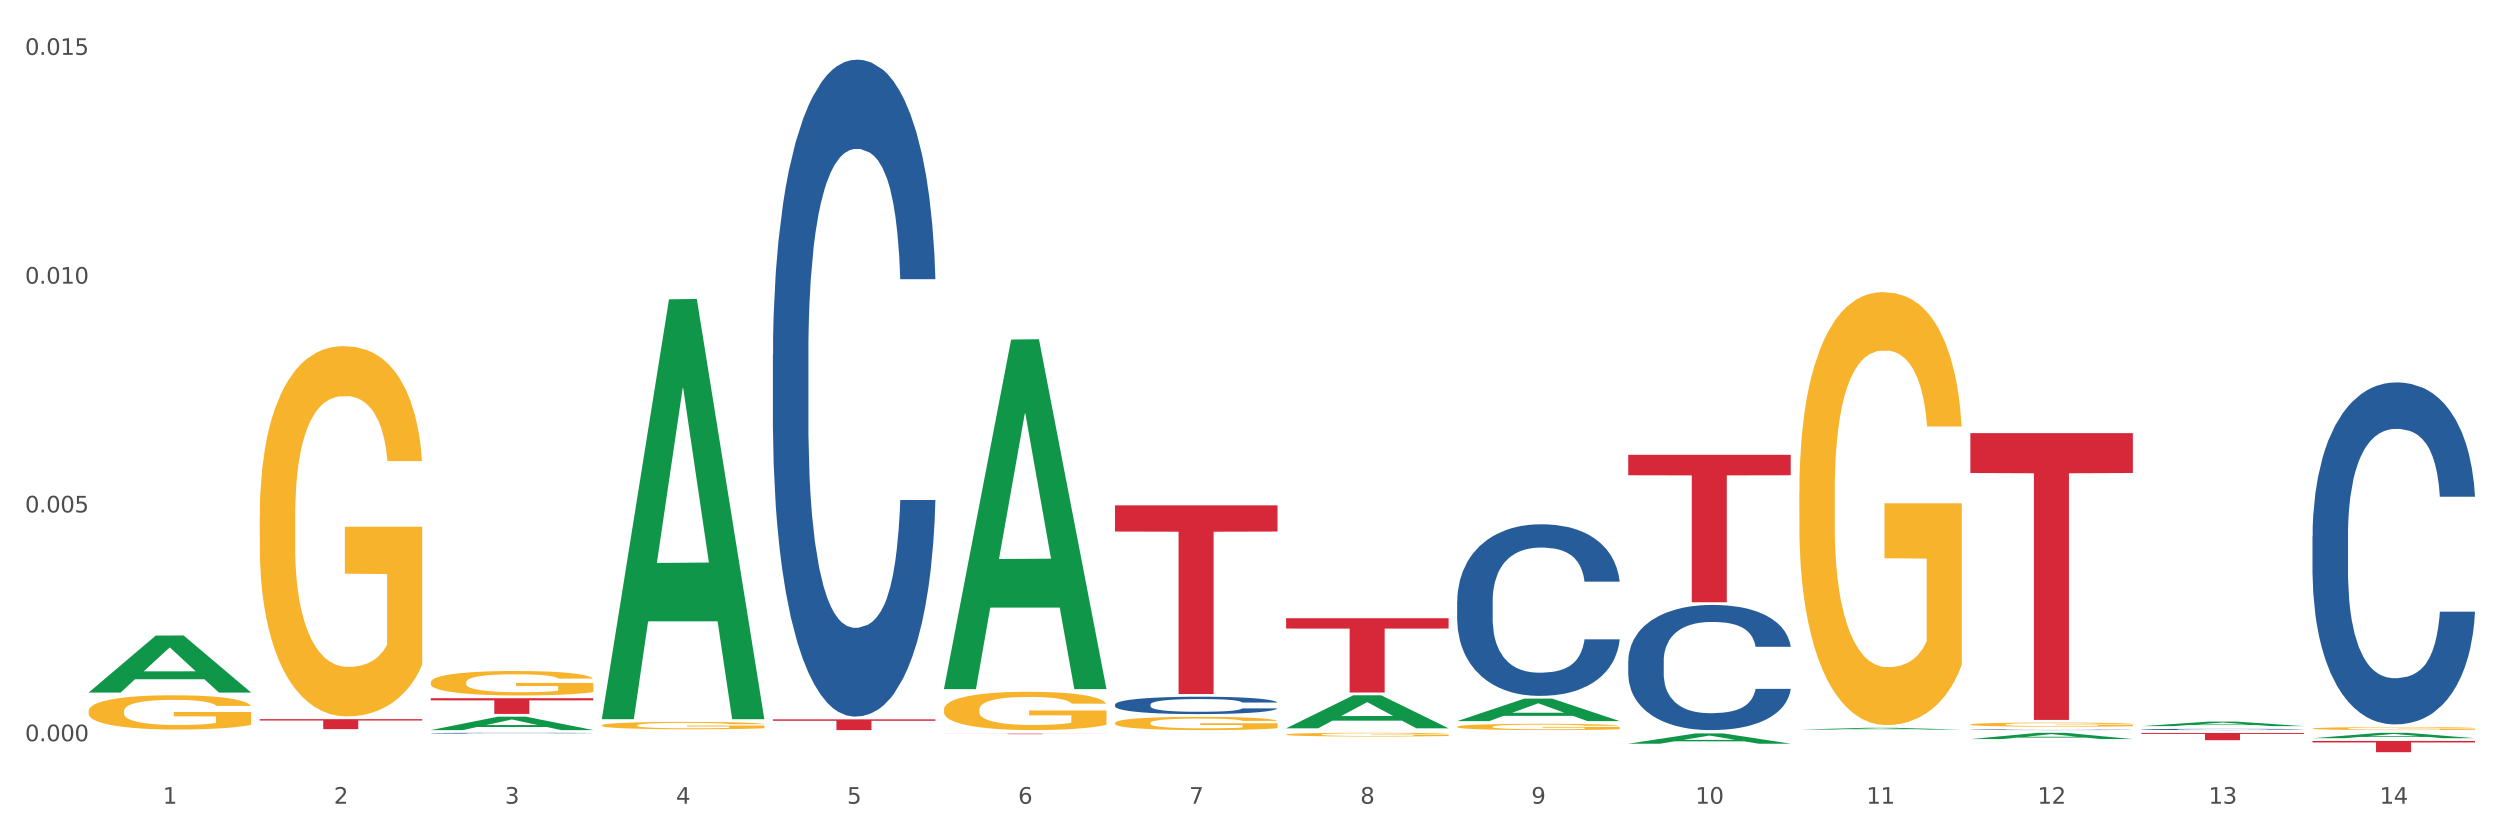 <?xml version="1.0" encoding="utf-8" standalone="no"?>
<!DOCTYPE svg PUBLIC "-//W3C//DTD SVG 1.1//EN"
  "http://www.w3.org/Graphics/SVG/1.1/DTD/svg11.dtd">
<svg xmlns:xlink="http://www.w3.org/1999/xlink" width="1080pt" height="360pt" viewBox="0 0 1080 360" xmlns="http://www.w3.org/2000/svg" version="1.1">
 <rect x="0" y="0" width="1080" height="360" fill="#333333" stroke="none"/>
 <defs>
  <style type="text/css">*{stroke-linejoin: round; stroke-linecap: butt}</style>
 </defs>
 <g id="figure_1">
  <g id="patch_1">
   <path d="M 0 360 
L 1080 360 
L 1080 0 
L 0 0 
z
" style="fill: #ffffff; stroke: #ffffff; stroke-linejoin: miter"/>
  </g>
  <g id="axes_1">
   <g id="matplotlib.axis_1">
    <g id="xtick_1">
     <g id="text_1">
      <!-- 1 -->
      <g style="fill: #4d4d4d" transform="translate(70.332 347.204) scale(0.096 -0.096)">
       <defs>
        <path id="DejaVuSans-31" d="M 794 531 
L 1825 531 
L 1825 4091 
L 703 3866 
L 703 4441 
L 1819 4666 
L 2450 4666 
L 2450 531 
L 3481 531 
L 3481 0 
L 794 0 
L 794 531 
z
" transform="scale(0.016)"/>
       </defs>
       <use xlink:href="#DejaVuSans-31"/>
      </g>
     </g>
    </g>
    <g id="xtick_2">
     <g id="text_2">
      <!-- 2 -->
      <g style="fill: #4d4d4d" transform="translate(144.233 347.204) scale(0.096 -0.096)">
       <defs>
        <path id="DejaVuSans-32" d="M 1228 531 
L 3431 531 
L 3431 0 
L 469 0 
L 469 531 
Q 828 903 1448 1529 
Q 2069 2156 2228 2338 
Q 2531 2678 2651 2914 
Q 2772 3150 2772 3378 
Q 2772 3750 2511 3984 
Q 2250 4219 1831 4219 
Q 1534 4219 1204 4116 
Q 875 4013 500 3803 
L 500 4441 
Q 881 4594 1212 4672 
Q 1544 4750 1819 4750 
Q 2544 4750 2975 4387 
Q 3406 4025 3406 3419 
Q 3406 3131 3298 2873 
Q 3191 2616 2906 2266 
Q 2828 2175 2409 1742 
Q 1991 1309 1228 531 
z
" transform="scale(0.016)"/>
       </defs>
       <use xlink:href="#DejaVuSans-32"/>
      </g>
     </g>
    </g>
    <g id="xtick_3">
     <g id="text_3">
      <!-- 3 -->
      <g style="fill: #4d4d4d" transform="translate(218.134 347.204) scale(0.096 -0.096)">
       <defs>
        <path id="DejaVuSans-33" d="M 2597 2516 
Q 3050 2419 3304 2112 
Q 3559 1806 3559 1356 
Q 3559 666 3084 287 
Q 2609 -91 1734 -91 
Q 1441 -91 1130 -33 
Q 819 25 488 141 
L 488 750 
Q 750 597 1062 519 
Q 1375 441 1716 441 
Q 2309 441 2620 675 
Q 2931 909 2931 1356 
Q 2931 1769 2642 2001 
Q 2353 2234 1838 2234 
L 1294 2234 
L 1294 2753 
L 1863 2753 
Q 2328 2753 2575 2939 
Q 2822 3125 2822 3475 
Q 2822 3834 2567 4026 
Q 2313 4219 1838 4219 
Q 1578 4219 1281 4162 
Q 984 4106 628 3988 
L 628 4550 
Q 988 4650 1302 4700 
Q 1616 4750 1894 4750 
Q 2613 4750 3031 4423 
Q 3450 4097 3450 3541 
Q 3450 3153 3228 2886 
Q 3006 2619 2597 2516 
z
" transform="scale(0.016)"/>
       </defs>
       <use xlink:href="#DejaVuSans-33"/>
      </g>
     </g>
    </g>
    <g id="xtick_4">
     <g id="text_4">
      <!-- 4 -->
      <g style="fill: #4d4d4d" transform="translate(292.034 347.204) scale(0.096 -0.096)">
       <defs>
        <path id="DejaVuSans-34" d="M 2419 4116 
L 825 1625 
L 2419 1625 
L 2419 4116 
z
M 2253 4666 
L 3047 4666 
L 3047 1625 
L 3713 1625 
L 3713 1100 
L 3047 1100 
L 3047 0 
L 2419 0 
L 2419 1100 
L 313 1100 
L 313 1709 
L 2253 4666 
z
" transform="scale(0.016)"/>
       </defs>
       <use xlink:href="#DejaVuSans-34"/>
      </g>
     </g>
    </g>
    <g id="xtick_5">
     <g id="text_5">
      <!-- 5 -->
      <g style="fill: #4d4d4d" transform="translate(365.935 347.204) scale(0.096 -0.096)">
       <defs>
        <path id="DejaVuSans-35" d="M 691 4666 
L 3169 4666 
L 3169 4134 
L 1269 4134 
L 1269 2991 
Q 1406 3038 1543 3061 
Q 1681 3084 1819 3084 
Q 2600 3084 3056 2656 
Q 3513 2228 3513 1497 
Q 3513 744 3044 326 
Q 2575 -91 1722 -91 
Q 1428 -91 1123 -41 
Q 819 9 494 109 
L 494 744 
Q 775 591 1075 516 
Q 1375 441 1709 441 
Q 2250 441 2565 725 
Q 2881 1009 2881 1497 
Q 2881 1984 2565 2268 
Q 2250 2553 1709 2553 
Q 1456 2553 1204 2497 
Q 953 2441 691 2322 
L 691 4666 
z
" transform="scale(0.016)"/>
       </defs>
       <use xlink:href="#DejaVuSans-35"/>
      </g>
     </g>
    </g>
    <g id="xtick_6">
     <g id="text_6">
      <!-- 6 -->
      <g style="fill: #4d4d4d" transform="translate(439.836 347.204) scale(0.096 -0.096)">
       <defs>
        <path id="DejaVuSans-36" d="M 2113 2584 
Q 1688 2584 1439 2293 
Q 1191 2003 1191 1497 
Q 1191 994 1439 701 
Q 1688 409 2113 409 
Q 2538 409 2786 701 
Q 3034 994 3034 1497 
Q 3034 2003 2786 2293 
Q 2538 2584 2113 2584 
z
M 3366 4563 
L 3366 3988 
Q 3128 4100 2886 4159 
Q 2644 4219 2406 4219 
Q 1781 4219 1451 3797 
Q 1122 3375 1075 2522 
Q 1259 2794 1537 2939 
Q 1816 3084 2150 3084 
Q 2853 3084 3261 2657 
Q 3669 2231 3669 1497 
Q 3669 778 3244 343 
Q 2819 -91 2113 -91 
Q 1303 -91 875 529 
Q 447 1150 447 2328 
Q 447 3434 972 4092 
Q 1497 4750 2381 4750 
Q 2619 4750 2861 4703 
Q 3103 4656 3366 4563 
z
" transform="scale(0.016)"/>
       </defs>
       <use xlink:href="#DejaVuSans-36"/>
      </g>
     </g>
    </g>
    <g id="xtick_7">
     <g id="text_7">
      <!-- 7 -->
      <g style="fill: #4d4d4d" transform="translate(513.737 347.204) scale(0.096 -0.096)">
       <defs>
        <path id="DejaVuSans-37" d="M 525 4666 
L 3525 4666 
L 3525 4397 
L 1831 0 
L 1172 0 
L 2766 4134 
L 525 4134 
L 525 4666 
z
" transform="scale(0.016)"/>
       </defs>
       <use xlink:href="#DejaVuSans-37"/>
      </g>
     </g>
    </g>
    <g id="xtick_8">
     <g id="text_8">
      <!-- 8 -->
      <g style="fill: #4d4d4d" transform="translate(587.638 347.204) scale(0.096 -0.096)">
       <defs>
        <path id="DejaVuSans-38" d="M 2034 2216 
Q 1584 2216 1326 1975 
Q 1069 1734 1069 1313 
Q 1069 891 1326 650 
Q 1584 409 2034 409 
Q 2484 409 2743 651 
Q 3003 894 3003 1313 
Q 3003 1734 2745 1975 
Q 2488 2216 2034 2216 
z
M 1403 2484 
Q 997 2584 770 2862 
Q 544 3141 544 3541 
Q 544 4100 942 4425 
Q 1341 4750 2034 4750 
Q 2731 4750 3128 4425 
Q 3525 4100 3525 3541 
Q 3525 3141 3298 2862 
Q 3072 2584 2669 2484 
Q 3125 2378 3379 2068 
Q 3634 1759 3634 1313 
Q 3634 634 3220 271 
Q 2806 -91 2034 -91 
Q 1263 -91 848 271 
Q 434 634 434 1313 
Q 434 1759 690 2068 
Q 947 2378 1403 2484 
z
M 1172 3481 
Q 1172 3119 1398 2916 
Q 1625 2713 2034 2713 
Q 2441 2713 2670 2916 
Q 2900 3119 2900 3481 
Q 2900 3844 2670 4047 
Q 2441 4250 2034 4250 
Q 1625 4250 1398 4047 
Q 1172 3844 1172 3481 
z
" transform="scale(0.016)"/>
       </defs>
       <use xlink:href="#DejaVuSans-38"/>
      </g>
     </g>
    </g>
    <g id="xtick_9">
     <g id="text_9">
      <!-- 9 -->
      <g style="fill: #4d4d4d" transform="translate(661.539 347.204) scale(0.096 -0.096)">
       <defs>
        <path id="DejaVuSans-39" d="M 703 97 
L 703 672 
Q 941 559 1184 500 
Q 1428 441 1663 441 
Q 2288 441 2617 861 
Q 2947 1281 2994 2138 
Q 2813 1869 2534 1725 
Q 2256 1581 1919 1581 
Q 1219 1581 811 2004 
Q 403 2428 403 3163 
Q 403 3881 828 4315 
Q 1253 4750 1959 4750 
Q 2769 4750 3195 4129 
Q 3622 3509 3622 2328 
Q 3622 1225 3098 567 
Q 2575 -91 1691 -91 
Q 1453 -91 1209 -44 
Q 966 3 703 97 
z
M 1959 2075 
Q 2384 2075 2632 2365 
Q 2881 2656 2881 3163 
Q 2881 3666 2632 3958 
Q 2384 4250 1959 4250 
Q 1534 4250 1286 3958 
Q 1038 3666 1038 3163 
Q 1038 2656 1286 2365 
Q 1534 2075 1959 2075 
z
" transform="scale(0.016)"/>
       </defs>
       <use xlink:href="#DejaVuSans-39"/>
      </g>
     </g>
    </g>
    <g id="xtick_10">
     <g id="text_10">
      <!-- 10 -->
      <g style="fill: #4d4d4d" transform="translate(732.386 347.204) scale(0.096 -0.096)">
       <defs>
        <path id="DejaVuSans-30" d="M 2034 4250 
Q 1547 4250 1301 3770 
Q 1056 3291 1056 2328 
Q 1056 1369 1301 889 
Q 1547 409 2034 409 
Q 2525 409 2770 889 
Q 3016 1369 3016 2328 
Q 3016 3291 2770 3770 
Q 2525 4250 2034 4250 
z
M 2034 4750 
Q 2819 4750 3233 4129 
Q 3647 3509 3647 2328 
Q 3647 1150 3233 529 
Q 2819 -91 2034 -91 
Q 1250 -91 836 529 
Q 422 1150 422 2328 
Q 422 3509 836 4129 
Q 1250 4750 2034 4750 
z
" transform="scale(0.016)"/>
       </defs>
       <use xlink:href="#DejaVuSans-31"/>
       <use xlink:href="#DejaVuSans-30" transform="translate(63.623 0)"/>
      </g>
     </g>
    </g>
    <g id="xtick_11">
     <g id="text_11">
      <!-- 11 -->
      <g style="fill: #4d4d4d" transform="translate(806.287 347.204) scale(0.096 -0.096)">
       <use xlink:href="#DejaVuSans-31"/>
       <use xlink:href="#DejaVuSans-31" transform="translate(63.623 0)"/>
      </g>
     </g>
    </g>
    <g id="xtick_12">
     <g id="text_12">
      <!-- 12 -->
      <g style="fill: #4d4d4d" transform="translate(880.187 347.204) scale(0.096 -0.096)">
       <use xlink:href="#DejaVuSans-31"/>
       <use xlink:href="#DejaVuSans-32" transform="translate(63.623 0)"/>
      </g>
     </g>
    </g>
    <g id="xtick_13">
     <g id="text_13">
      <!-- 13 -->
      <g style="fill: #4d4d4d" transform="translate(954.088 347.204) scale(0.096 -0.096)">
       <use xlink:href="#DejaVuSans-31"/>
       <use xlink:href="#DejaVuSans-33" transform="translate(63.623 0)"/>
      </g>
     </g>
    </g>
    <g id="xtick_14">
     <g id="text_14">
      <!-- 14 -->
      <g style="fill: #4d4d4d" transform="translate(1027.989 347.204) scale(0.096 -0.096)">
       <use xlink:href="#DejaVuSans-31"/>
       <use xlink:href="#DejaVuSans-34" transform="translate(63.623 0)"/>
      </g>
     </g>
    </g>
    <g id="xtick_15"/>
    <g id="xtick_16"/>
    <g id="xtick_17"/>
    <g id="xtick_18"/>
    <g id="xtick_19"/>
    <g id="xtick_20"/>
    <g id="xtick_21"/>
    <g id="xtick_22"/>
    <g id="xtick_23"/>
    <g id="xtick_24"/>
    <g id="xtick_25"/>
    <g id="xtick_26"/>
    <g id="xtick_27"/>
   </g>
   <g id="matplotlib.axis_2">
    <g id="ytick_1">
     <g id="text_15">
      <!-- 0.000 -->
      <g style="fill: #4d4d4d" transform="translate(10.8 320.215) scale(0.096 -0.096)">
       <defs>
        <path id="DejaVuSans-2e" d="M 684 794 
L 1344 794 
L 1344 0 
L 684 0 
L 684 794 
z
" transform="scale(0.016)"/>
       </defs>
       <use xlink:href="#DejaVuSans-30"/>
       <use xlink:href="#DejaVuSans-2e" transform="translate(63.623 0)"/>
       <use xlink:href="#DejaVuSans-30" transform="translate(95.41 0)"/>
       <use xlink:href="#DejaVuSans-30" transform="translate(159.033 0)"/>
       <use xlink:href="#DejaVuSans-30" transform="translate(222.656 0)"/>
      </g>
     </g>
    </g>
    <g id="ytick_2">
     <g id="text_16">
      <!-- 0.005 -->
      <g style="fill: #4d4d4d" transform="translate(10.8 221.38) scale(0.096 -0.096)">
       <use xlink:href="#DejaVuSans-30"/>
       <use xlink:href="#DejaVuSans-2e" transform="translate(63.623 0)"/>
       <use xlink:href="#DejaVuSans-30" transform="translate(95.41 0)"/>
       <use xlink:href="#DejaVuSans-30" transform="translate(159.033 0)"/>
       <use xlink:href="#DejaVuSans-35" transform="translate(222.656 0)"/>
      </g>
     </g>
    </g>
    <g id="ytick_3">
     <g id="text_17">
      <!-- 0.010 -->
      <g style="fill: #4d4d4d" transform="translate(10.8 122.546) scale(0.096 -0.096)">
       <use xlink:href="#DejaVuSans-30"/>
       <use xlink:href="#DejaVuSans-2e" transform="translate(63.623 0)"/>
       <use xlink:href="#DejaVuSans-30" transform="translate(95.41 0)"/>
       <use xlink:href="#DejaVuSans-31" transform="translate(159.033 0)"/>
       <use xlink:href="#DejaVuSans-30" transform="translate(222.656 0)"/>
      </g>
     </g>
    </g>
    <g id="ytick_4">
     <g id="text_18">
      <!-- 0.015 -->
      <g style="fill: #4d4d4d" transform="translate(10.8 23.711) scale(0.096 -0.096)">
       <use xlink:href="#DejaVuSans-30"/>
       <use xlink:href="#DejaVuSans-2e" transform="translate(63.623 0)"/>
       <use xlink:href="#DejaVuSans-30" transform="translate(95.41 0)"/>
       <use xlink:href="#DejaVuSans-31" transform="translate(159.033 0)"/>
       <use xlink:href="#DejaVuSans-35" transform="translate(222.656 0)"/>
      </g>
     </g>
    </g>
    <g id="ytick_5"/>
    <g id="ytick_6"/>
    <g id="ytick_7"/>
   </g>
   <g id="PolyCollection_1">
    <path d="M 38.283 299.147 
L 38.355 299.124 
L 67.306 274.55 
L 79.321 274.526 
L 108.489 299.193 
L 94.592 299.193 
L 88.296 293.449 
L 58.404 293.449 
L 58.187 293.542 
L 52.107 299.193 
L 38.283 299.193 
L 38.283 299.147 
L 62.167 290.021 
L 84.532 289.998 
L 73.458 279.784 
L 73.314 279.738 
L 73.169 279.807 
L 62.095 289.998 
L 62.167 290.021 
L 38.283 299.147 
z
" clip-path="url(#p37ad627a8b)" style="fill: #109648"/>
    <path d="M 112.184 223.446 
L 112.267 223.3 
L 112.267 218.041 
L 112.433 213.511 
L 113.261 202.553 
L 114.505 193.495 
L 115.416 188.673 
L 116.328 184.728 
L 117.406 180.783 
L 118.732 176.692 
L 121.136 170.702 
L 122.628 167.634 
L 124.451 164.419 
L 127.767 159.744 
L 130.17 157.114 
L 132.657 154.923 
L 136.719 152.293 
L 139.371 151.124 
L 142.189 150.247 
L 145.588 149.663 
L 148.157 149.517 
L 153.793 149.955 
L 158.601 151.27 
L 160.922 152.293 
L 163.906 154.046 
L 165.481 155.215 
L 168.05 157.552 
L 170.703 160.621 
L 172.526 163.251 
L 175.261 168.218 
L 177.334 173.186 
L 179.24 179.322 
L 180.235 183.559 
L 180.981 187.504 
L 181.644 192.034 
L 182.307 199.193 
L 167.387 199.193 
L 166.807 194.079 
L 165.895 189.258 
L 164.569 184.582 
L 163.408 181.66 
L 161.419 178.007 
L 159.596 175.67 
L 157.689 173.916 
L 155.368 172.455 
L 153.545 171.725 
L 150.975 171.14 
L 145.919 171.286 
L 142.521 172.455 
L 140.2 173.916 
L 138.708 175.231 
L 137.382 176.692 
L 135.89 178.738 
L 134.149 181.806 
L 132.906 184.582 
L 131.662 188.089 
L 130.668 191.595 
L 129.756 195.686 
L 129.01 200.069 
L 128.43 204.599 
L 127.933 210.151 
L 127.518 219.356 
L 127.518 239.372 
L 127.684 243.901 
L 128.098 249.892 
L 128.596 254.421 
L 129.424 259.827 
L 130.17 263.48 
L 131.58 268.74 
L 133.154 273.123 
L 134.398 275.899 
L 135.641 278.236 
L 137.796 281.451 
L 140.2 284.081 
L 142.272 285.688 
L 145.09 287.149 
L 146.997 287.733 
L 148.654 288.026 
L 152.716 288.026 
L 155.617 287.587 
L 158.85 286.565 
L 161.336 285.25 
L 163.408 283.642 
L 165.729 281.012 
L 167.221 278.529 
L 167.221 247.992 
L 148.986 247.846 
L 148.986 227.537 
L 182.39 227.537 
L 182.39 287.149 
L 180.981 290.217 
L 179.406 292.993 
L 177.748 295.477 
L 175.261 298.545 
L 172.277 301.467 
L 169.625 303.513 
L 166.807 305.266 
L 163.491 306.873 
L 159.181 308.334 
L 156.529 308.919 
L 153.213 309.357 
L 149.318 309.503 
L 145.919 309.211 
L 142.604 308.48 
L 139.122 307.166 
L 135.724 305.266 
L 133.154 303.367 
L 130.585 301.029 
L 127.85 297.961 
L 125.695 295.039 
L 124.037 292.409 
L 122.213 289.048 
L 120.224 284.665 
L 118.732 280.72 
L 117.406 276.629 
L 115.997 271.369 
L 115.002 266.84 
L 114.007 261.142 
L 113.427 256.905 
L 112.764 250.33 
L 112.267 241.125 
L 112.184 223.446 
z
" clip-path="url(#p37ad627a8b)" style="fill: #f7b32b"/>
    <path d="M 703.391 196.468 
L 773.597 196.468 
L 773.597 205.32 
L 745.98 205.38 
L 745.98 260.169 
L 730.841 260.169 
L 730.841 205.38 
L 703.391 205.32 
L 703.391 196.528 
L 703.391 196.468 
z
" clip-path="url(#p37ad627a8b)" style="fill: #d62839"/>
    <path d="M 555.589 267.075 
L 625.795 267.075 
L 625.795 271.538 
L 598.178 271.568 
L 598.178 299.188 
L 583.039 299.188 
L 583.039 271.568 
L 555.589 271.538 
L 555.589 267.105 
L 555.589 267.075 
z
" clip-path="url(#p37ad627a8b)" style="fill: #d62839"/>
    <path d="M 481.688 218.302 
L 551.894 218.302 
L 551.894 229.63 
L 524.277 229.706 
L 524.277 299.817 
L 509.138 299.817 
L 509.138 229.706 
L 481.688 229.63 
L 481.688 218.379 
L 481.688 218.302 
z
" clip-path="url(#p37ad627a8b)" style="fill: #d62839"/>
    <path d="M 407.787 316.941 
L 477.993 316.941 
L 477.993 316.972 
L 450.377 316.972 
L 450.377 317.165 
L 435.237 317.165 
L 435.237 316.972 
L 407.787 316.972 
L 407.787 316.941 
L 407.787 316.941 
z
" clip-path="url(#p37ad627a8b)" style="fill: #d62839"/>
    <path d="M 333.886 310.744 
L 404.092 310.744 
L 404.092 311.392 
L 376.476 311.396 
L 376.476 315.404 
L 361.337 315.404 
L 361.337 311.396 
L 333.886 311.392 
L 333.886 310.749 
L 333.886 310.744 
z
" clip-path="url(#p37ad627a8b)" style="fill: #d62839"/>
    <path d="M 186.085 301.61 
L 256.291 301.61 
L 256.291 302.557 
L 228.674 302.564 
L 228.674 308.428 
L 213.535 308.428 
L 213.535 302.564 
L 186.085 302.557 
L 186.085 301.616 
L 186.085 301.61 
z
" clip-path="url(#p37ad627a8b)" style="fill: #d62839"/>
    <path d="M 112.184 310.666 
L 182.39 310.666 
L 182.39 311.266 
L 154.773 311.27 
L 154.773 314.983 
L 139.634 314.983 
L 139.634 311.27 
L 112.184 311.266 
L 112.184 310.671 
L 112.184 310.666 
z
" clip-path="url(#p37ad627a8b)" style="fill: #d62839"/>
    <path d="M 186.085 316.738 
L 186.168 316.738 
L 186.168 316.728 
L 186.417 316.715 
L 187.33 316.69 
L 188.491 316.672 
L 190.483 316.651 
L 191.562 316.642 
L 192.973 316.631 
L 195.877 316.615 
L 199.196 316.601 
L 201.52 316.594 
L 203.263 316.589 
L 207.163 316.58 
L 209.404 316.576 
L 211.727 316.573 
L 213.719 316.571 
L 217.038 316.569 
L 219.694 316.568 
L 222.764 316.567 
L 225.337 316.568 
L 228.739 316.569 
L 233.718 316.573 
L 235.627 316.576 
L 238.2 316.58 
L 240.855 316.585 
L 243.013 316.591 
L 245.502 316.599 
L 248.075 316.609 
L 250.565 316.622 
L 252.307 316.635 
L 253.718 316.647 
L 254.963 316.663 
L 255.876 316.68 
L 256.291 316.694 
L 241.104 316.694 
L 240.689 316.681 
L 239.859 316.668 
L 239.03 316.658 
L 238.117 316.651 
L 236.706 316.642 
L 235.461 316.636 
L 233.387 316.63 
L 231.478 316.626 
L 229.901 316.623 
L 227.992 316.621 
L 223.926 316.619 
L 221.022 316.619 
L 219.196 316.62 
L 216.955 316.621 
L 215.047 316.624 
L 212.806 316.628 
L 211.063 316.633 
L 209.321 316.638 
L 208.325 316.643 
L 206.831 316.65 
L 205.835 316.656 
L 204.508 316.667 
L 203.761 316.675 
L 202.433 316.695 
L 201.852 316.709 
L 201.603 316.719 
L 201.437 316.73 
L 201.437 316.784 
L 201.935 316.809 
L 202.35 316.819 
L 203.014 316.831 
L 204.259 316.846 
L 206.084 316.861 
L 207.993 316.872 
L 209.57 316.878 
L 211.063 316.883 
L 212.557 316.887 
L 214.383 316.89 
L 215.877 316.892 
L 218.117 316.895 
L 220.773 316.896 
L 222.847 316.896 
L 227.08 316.894 
L 228.988 316.892 
L 230.814 316.89 
L 232.806 316.886 
L 234.382 316.882 
L 235.295 316.879 
L 236.789 316.872 
L 237.951 316.865 
L 238.947 316.857 
L 239.61 316.85 
L 240.357 316.84 
L 240.938 316.828 
L 241.104 316.822 
L 256.291 316.822 
L 255.959 316.834 
L 255.378 316.846 
L 254.216 316.863 
L 253.303 316.872 
L 251.892 316.883 
L 250.399 316.893 
L 248.324 316.904 
L 246.415 316.912 
L 244.424 316.919 
L 242.266 316.925 
L 238.366 316.934 
L 236.955 316.936 
L 233.967 316.94 
L 231.644 316.943 
L 228.241 316.945 
L 224.756 316.947 
L 221.105 316.947 
L 217.868 316.946 
L 214.3 316.944 
L 212.059 316.942 
L 209.57 316.939 
L 206.665 316.934 
L 203.927 316.928 
L 201.354 316.921 
L 198.947 316.913 
L 196.707 316.904 
L 193.802 316.889 
L 191.645 316.875 
L 190.068 316.861 
L 188.989 316.85 
L 187.91 316.835 
L 187.33 316.825 
L 186.417 316.801 
L 186.085 316.778 
L 186.085 316.738 
z
" clip-path="url(#p37ad627a8b)" style="fill: #255c99"/>
    <path d="M 333.886 153.285 
L 333.969 153.026 
L 333.969 145.768 
L 334.218 135.919 
L 335.131 117.775 
L 336.293 104.037 
L 338.285 87.967 
L 339.363 81.228 
L 340.774 73.711 
L 343.679 61.529 
L 346.998 51.161 
L 349.322 45.459 
L 351.064 41.83 
L 354.965 35.35 
L 357.205 32.499 
L 359.529 30.166 
L 361.521 28.611 
L 364.84 26.796 
L 367.496 26.019 
L 370.566 25.759 
L 373.139 26.019 
L 376.541 27.055 
L 381.52 30.166 
L 383.429 31.98 
L 386.001 35.091 
L 388.657 39.238 
L 390.815 43.385 
L 393.304 49.347 
L 395.877 57.122 
L 398.366 66.972 
L 400.109 76.044 
L 401.52 85.634 
L 402.764 97.298 
L 403.677 109.999 
L 404.092 120.626 
L 388.906 120.626 
L 388.491 111.036 
L 387.661 100.668 
L 386.831 93.669 
L 385.918 87.967 
L 384.508 81.487 
L 383.263 77.34 
L 381.188 72.415 
L 379.28 69.305 
L 377.703 67.49 
L 375.794 65.935 
L 371.728 64.38 
L 368.823 64.38 
L 366.998 64.898 
L 364.757 66.194 
L 362.848 68.009 
L 360.608 71.119 
L 358.865 74.489 
L 357.122 78.895 
L 356.127 82.005 
L 354.633 87.708 
L 353.637 92.373 
L 352.309 100.408 
L 351.562 106.111 
L 350.235 120.885 
L 349.654 131.771 
L 349.405 139.288 
L 349.239 147.582 
L 349.239 188.017 
L 349.737 206.161 
L 350.152 213.937 
L 350.816 222.75 
L 352.06 234.155 
L 353.886 245.3 
L 355.795 253.335 
L 357.371 258.26 
L 358.865 261.889 
L 360.359 264.74 
L 362.185 267.332 
L 363.678 268.887 
L 365.919 270.442 
L 368.574 271.22 
L 370.649 271.22 
L 374.881 269.924 
L 376.79 268.628 
L 378.616 266.813 
L 380.607 263.962 
L 382.184 260.852 
L 383.097 258.519 
L 384.591 253.594 
L 385.752 248.41 
L 386.748 242.449 
L 387.412 237.265 
L 388.159 229.489 
L 388.74 220.676 
L 388.906 216.011 
L 404.092 216.011 
L 403.76 225.342 
L 403.179 234.414 
L 402.018 246.596 
L 401.105 253.594 
L 399.694 262.148 
L 398.2 269.405 
L 396.126 277.441 
L 394.217 283.402 
L 392.225 288.586 
L 390.068 293.252 
L 386.167 299.732 
L 384.757 301.546 
L 381.769 304.656 
L 379.446 306.471 
L 376.043 308.285 
L 372.558 309.322 
L 368.906 309.581 
L 365.67 309.063 
L 362.102 307.508 
L 359.861 305.952 
L 357.371 303.62 
L 354.467 299.991 
L 351.728 295.584 
L 349.156 290.401 
L 346.749 284.439 
L 344.509 277.7 
L 341.604 266.554 
L 339.446 255.668 
L 337.87 245.559 
L 336.791 237.006 
L 335.712 226.119 
L 335.131 218.603 
L 334.218 200.459 
L 333.886 183.611 
L 333.886 153.285 
z
" clip-path="url(#p37ad627a8b)" style="fill: #255c99"/>
    <path d="M 481.688 304.357 
L 481.771 304.35 
L 481.771 304.158 
L 482.02 303.897 
L 482.933 303.417 
L 484.095 303.053 
L 486.086 302.628 
L 487.165 302.449 
L 488.576 302.25 
L 491.48 301.928 
L 494.8 301.653 
L 497.123 301.502 
L 498.866 301.406 
L 502.767 301.235 
L 505.007 301.159 
L 507.331 301.097 
L 509.322 301.056 
L 512.642 301.008 
L 515.297 300.987 
L 518.368 300.981 
L 520.94 300.987 
L 524.343 301.015 
L 529.322 301.097 
L 531.231 301.145 
L 533.803 301.228 
L 536.459 301.337 
L 538.616 301.447 
L 541.106 301.605 
L 543.678 301.811 
L 546.168 302.072 
L 547.911 302.312 
L 549.321 302.566 
L 550.566 302.875 
L 551.479 303.211 
L 551.894 303.492 
L 536.708 303.492 
L 536.293 303.239 
L 535.463 302.964 
L 534.633 302.779 
L 533.72 302.628 
L 532.309 302.456 
L 531.065 302.346 
L 528.99 302.216 
L 527.081 302.134 
L 525.505 302.086 
L 523.596 302.044 
L 519.53 302.003 
L 516.625 302.003 
L 514.799 302.017 
L 512.559 302.051 
L 510.65 302.099 
L 508.41 302.182 
L 506.667 302.271 
L 504.924 302.388 
L 503.928 302.47 
L 502.435 302.621 
L 501.439 302.744 
L 500.111 302.957 
L 499.364 303.108 
L 498.036 303.499 
L 497.455 303.788 
L 497.206 303.987 
L 497.04 304.206 
L 497.04 305.277 
L 497.538 305.757 
L 497.953 305.963 
L 498.617 306.197 
L 499.862 306.498 
L 501.688 306.794 
L 503.596 307.006 
L 505.173 307.137 
L 506.667 307.233 
L 508.161 307.308 
L 509.986 307.377 
L 511.48 307.418 
L 513.721 307.459 
L 516.376 307.48 
L 518.451 307.48 
L 522.683 307.446 
L 524.592 307.411 
L 526.417 307.363 
L 528.409 307.288 
L 529.986 307.205 
L 530.899 307.144 
L 532.392 307.013 
L 533.554 306.876 
L 534.55 306.718 
L 535.214 306.581 
L 535.961 306.375 
L 536.542 306.142 
L 536.708 306.018 
L 551.894 306.018 
L 551.562 306.265 
L 550.981 306.505 
L 549.819 306.828 
L 548.906 307.013 
L 547.496 307.24 
L 546.002 307.432 
L 543.927 307.645 
L 542.019 307.802 
L 540.027 307.94 
L 537.869 308.063 
L 533.969 308.235 
L 532.558 308.283 
L 529.571 308.365 
L 527.247 308.413 
L 523.845 308.461 
L 520.359 308.489 
L 516.708 308.496 
L 513.472 308.482 
L 509.903 308.441 
L 507.663 308.4 
L 505.173 308.338 
L 502.269 308.242 
L 499.53 308.125 
L 496.958 307.988 
L 494.551 307.83 
L 492.31 307.651 
L 489.406 307.356 
L 487.248 307.068 
L 485.671 306.8 
L 484.593 306.574 
L 483.514 306.286 
L 482.933 306.087 
L 482.02 305.606 
L 481.688 305.16 
L 481.688 304.357 
z
" clip-path="url(#p37ad627a8b)" style="fill: #255c99"/>
    <path d="M 629.49 259.798 
L 629.573 259.73 
L 629.573 257.835 
L 629.822 255.262 
L 630.735 250.522 
L 631.896 246.934 
L 633.888 242.736 
L 634.967 240.976 
L 636.378 239.012 
L 639.282 235.83 
L 642.602 233.122 
L 644.925 231.632 
L 646.668 230.684 
L 650.568 228.991 
L 652.809 228.247 
L 655.132 227.637 
L 657.124 227.231 
L 660.444 226.757 
L 663.099 226.554 
L 666.17 226.486 
L 668.742 226.554 
L 672.144 226.825 
L 677.124 227.637 
L 679.032 228.111 
L 681.605 228.924 
L 684.26 230.007 
L 686.418 231.09 
L 688.908 232.648 
L 691.48 234.679 
L 693.97 237.252 
L 695.712 239.621 
L 697.123 242.127 
L 698.368 245.173 
L 699.281 248.491 
L 699.696 251.267 
L 684.509 251.267 
L 684.094 248.762 
L 683.265 246.054 
L 682.435 244.225 
L 681.522 242.736 
L 680.111 241.043 
L 678.866 239.96 
L 676.792 238.673 
L 674.883 237.861 
L 673.306 237.387 
L 671.398 236.981 
L 667.331 236.575 
L 664.427 236.575 
L 662.601 236.71 
L 660.361 237.049 
L 658.452 237.522 
L 656.211 238.335 
L 654.469 239.215 
L 652.726 240.366 
L 651.73 241.179 
L 650.236 242.668 
L 649.24 243.887 
L 647.913 245.986 
L 647.166 247.475 
L 645.838 251.335 
L 645.257 254.178 
L 645.008 256.142 
L 644.842 258.309 
L 644.842 268.871 
L 645.34 273.61 
L 645.755 275.642 
L 646.419 277.944 
L 647.664 280.923 
L 649.489 283.834 
L 651.398 285.933 
L 652.975 287.219 
L 654.469 288.167 
L 655.962 288.912 
L 657.788 289.589 
L 659.282 289.995 
L 661.522 290.402 
L 664.178 290.605 
L 666.253 290.605 
L 670.485 290.266 
L 672.393 289.928 
L 674.219 289.454 
L 676.211 288.709 
L 677.788 287.897 
L 678.7 287.287 
L 680.194 286.001 
L 681.356 284.647 
L 682.352 283.089 
L 683.016 281.735 
L 683.762 279.704 
L 684.343 277.402 
L 684.509 276.183 
L 699.696 276.183 
L 699.364 278.621 
L 698.783 280.99 
L 697.621 284.173 
L 696.708 286.001 
L 695.297 288.235 
L 693.804 290.131 
L 691.729 292.23 
L 689.82 293.787 
L 687.829 295.141 
L 685.671 296.36 
L 681.771 298.053 
L 680.36 298.527 
L 677.373 299.339 
L 675.049 299.813 
L 671.647 300.287 
L 668.161 300.558 
L 664.51 300.625 
L 661.273 300.49 
L 657.705 300.084 
L 655.464 299.678 
L 652.975 299.068 
L 650.07 298.12 
L 647.332 296.969 
L 644.759 295.615 
L 642.353 294.058 
L 640.112 292.297 
L 637.208 289.386 
L 635.05 286.542 
L 633.473 283.902 
L 632.394 281.667 
L 631.316 278.824 
L 630.735 276.86 
L 629.822 272.121 
L 629.49 267.72 
L 629.49 259.798 
z
" clip-path="url(#p37ad627a8b)" style="fill: #255c99"/>
    <path d="M 703.391 285.628 
L 703.474 285.578 
L 703.474 284.195 
L 703.723 282.319 
L 704.636 278.862 
L 705.797 276.245 
L 707.789 273.184 
L 708.868 271.9 
L 710.279 270.468 
L 713.183 268.147 
L 716.502 266.171 
L 718.826 265.085 
L 720.569 264.394 
L 724.469 263.159 
L 726.71 262.616 
L 729.033 262.172 
L 731.025 261.875 
L 734.344 261.53 
L 737 261.382 
L 740.07 261.332 
L 742.643 261.382 
L 746.045 261.579 
L 751.024 262.172 
L 752.933 262.517 
L 755.506 263.11 
L 758.161 263.9 
L 760.319 264.69 
L 762.808 265.826 
L 765.381 267.307 
L 767.871 269.184 
L 769.613 270.912 
L 771.024 272.739 
L 772.269 274.961 
L 773.182 277.381 
L 773.597 279.406 
L 758.41 279.406 
L 757.995 277.578 
L 757.165 275.603 
L 756.336 274.27 
L 755.423 273.184 
L 754.012 271.949 
L 752.767 271.159 
L 750.693 270.221 
L 748.784 269.628 
L 747.207 269.282 
L 745.298 268.986 
L 741.232 268.69 
L 738.328 268.69 
L 736.502 268.789 
L 734.261 269.036 
L 732.353 269.381 
L 730.112 269.974 
L 728.369 270.616 
L 726.627 271.455 
L 725.631 272.048 
L 724.137 273.134 
L 723.141 274.023 
L 721.814 275.554 
L 721.067 276.64 
L 719.739 279.455 
L 719.158 281.529 
L 718.909 282.961 
L 718.743 284.541 
L 718.743 292.245 
L 719.241 295.701 
L 719.656 297.183 
L 720.32 298.862 
L 721.565 301.034 
L 723.39 303.158 
L 725.299 304.689 
L 726.876 305.627 
L 728.369 306.318 
L 729.863 306.861 
L 731.689 307.355 
L 733.183 307.651 
L 735.423 307.948 
L 738.079 308.096 
L 740.153 308.096 
L 744.386 307.849 
L 746.294 307.602 
L 748.12 307.256 
L 750.112 306.713 
L 751.688 306.121 
L 752.601 305.676 
L 754.095 304.738 
L 755.257 303.75 
L 756.253 302.615 
L 756.916 301.627 
L 757.663 300.145 
L 758.244 298.467 
L 758.41 297.578 
L 773.597 297.578 
L 773.265 299.355 
L 772.684 301.084 
L 771.522 303.405 
L 770.609 304.738 
L 769.198 306.367 
L 767.705 307.75 
L 765.63 309.281 
L 763.721 310.417 
L 761.73 311.404 
L 759.572 312.293 
L 755.672 313.528 
L 754.261 313.873 
L 751.273 314.466 
L 748.95 314.812 
L 745.547 315.157 
L 742.062 315.355 
L 738.411 315.404 
L 735.174 315.305 
L 731.606 315.009 
L 729.365 314.713 
L 726.876 314.268 
L 723.971 313.577 
L 721.233 312.738 
L 718.66 311.75 
L 716.254 310.614 
L 714.013 309.33 
L 711.108 307.207 
L 708.951 305.133 
L 707.374 303.207 
L 706.295 301.578 
L 705.216 299.504 
L 704.636 298.071 
L 703.723 294.615 
L 703.391 291.405 
L 703.391 285.628 
z
" clip-path="url(#p37ad627a8b)" style="fill: #255c99"/>
    <path d="M 851.192 315.235 
L 851.275 315.235 
L 851.275 315.227 
L 851.524 315.216 
L 852.437 315.197 
L 853.599 315.182 
L 855.591 315.164 
L 856.67 315.157 
L 858.08 315.149 
L 860.985 315.136 
L 864.304 315.124 
L 866.628 315.118 
L 868.37 315.114 
L 872.271 315.107 
L 874.511 315.104 
L 876.835 315.102 
L 878.827 315.1 
L 882.146 315.098 
L 884.802 315.097 
L 887.872 315.097 
L 890.445 315.097 
L 893.847 315.098 
L 898.826 315.102 
L 900.735 315.104 
L 903.307 315.107 
L 905.963 315.111 
L 908.121 315.116 
L 910.61 315.122 
L 913.183 315.131 
L 915.672 315.142 
L 917.415 315.151 
L 918.826 315.162 
L 920.071 315.174 
L 920.983 315.188 
L 921.398 315.2 
L 906.212 315.2 
L 905.797 315.189 
L 904.967 315.178 
L 904.137 315.17 
L 903.224 315.164 
L 901.814 315.157 
L 900.569 315.153 
L 898.494 315.147 
L 896.586 315.144 
L 895.009 315.142 
L 893.1 315.14 
L 889.034 315.139 
L 886.129 315.139 
L 884.304 315.139 
L 882.063 315.141 
L 880.154 315.143 
L 877.914 315.146 
L 876.171 315.15 
L 874.428 315.154 
L 873.433 315.158 
L 871.939 315.164 
L 870.943 315.169 
L 869.615 315.178 
L 868.868 315.184 
L 867.541 315.2 
L 866.96 315.212 
L 866.711 315.22 
L 866.545 315.229 
L 866.545 315.273 
L 867.043 315.292 
L 867.458 315.301 
L 868.122 315.31 
L 869.366 315.322 
L 871.192 315.335 
L 873.101 315.343 
L 874.677 315.349 
L 876.171 315.353 
L 877.665 315.356 
L 879.491 315.358 
L 880.984 315.36 
L 883.225 315.362 
L 885.88 315.363 
L 887.955 315.363 
L 892.187 315.361 
L 894.096 315.36 
L 895.922 315.358 
L 897.913 315.355 
L 899.49 315.351 
L 900.403 315.349 
L 901.897 315.344 
L 903.058 315.338 
L 904.054 315.331 
L 904.718 315.326 
L 905.465 315.317 
L 906.046 315.308 
L 906.212 315.303 
L 921.398 315.303 
L 921.066 315.313 
L 920.485 315.323 
L 919.324 315.336 
L 918.411 315.344 
L 917 315.353 
L 915.506 315.361 
L 913.432 315.369 
L 911.523 315.376 
L 909.531 315.381 
L 907.374 315.386 
L 903.473 315.393 
L 902.063 315.395 
L 899.075 315.399 
L 896.752 315.401 
L 893.349 315.403 
L 889.864 315.404 
L 886.212 315.404 
L 882.976 315.404 
L 879.408 315.402 
L 877.167 315.4 
L 874.677 315.398 
L 871.773 315.394 
L 869.034 315.389 
L 866.462 315.383 
L 864.055 315.377 
L 861.815 315.37 
L 858.91 315.358 
L 856.752 315.346 
L 855.176 315.335 
L 854.097 315.326 
L 853.018 315.314 
L 852.437 315.306 
L 851.524 315.286 
L 851.192 315.268 
L 851.192 315.235 
z
" clip-path="url(#p37ad627a8b)" style="fill: #255c99"/>
    <path d="M 925.093 315.103 
L 925.176 315.103 
L 925.176 315.089 
L 925.425 315.07 
L 926.338 315.035 
L 927.5 315.008 
L 929.492 314.977 
L 930.57 314.965 
L 931.981 314.95 
L 934.886 314.927 
L 938.205 314.907 
L 940.529 314.896 
L 942.271 314.889 
L 946.172 314.876 
L 948.412 314.871 
L 950.736 314.866 
L 952.728 314.863 
L 956.047 314.86 
L 958.702 314.858 
L 961.773 314.858 
L 964.346 314.858 
L 967.748 314.86 
L 972.727 314.866 
L 974.636 314.87 
L 977.208 314.876 
L 979.864 314.884 
L 982.021 314.892 
L 984.511 314.903 
L 987.084 314.918 
L 989.573 314.937 
L 991.316 314.955 
L 992.727 314.973 
L 993.971 314.995 
L 994.884 315.02 
L 995.299 315.04 
L 980.113 315.04 
L 979.698 315.022 
L 978.868 315.002 
L 978.038 314.988 
L 977.125 314.977 
L 975.715 314.965 
L 974.47 314.957 
L 972.395 314.948 
L 970.486 314.942 
L 968.91 314.938 
L 967.001 314.935 
L 962.935 314.932 
L 960.03 314.932 
L 958.205 314.933 
L 955.964 314.936 
L 954.055 314.939 
L 951.815 314.945 
L 950.072 314.952 
L 948.329 314.96 
L 947.333 314.966 
L 945.84 314.977 
L 944.844 314.986 
L 943.516 315.001 
L 942.769 315.012 
L 941.441 315.041 
L 940.861 315.062 
L 940.612 315.076 
L 940.446 315.092 
L 940.446 315.17 
L 940.944 315.205 
L 941.359 315.22 
L 942.022 315.237 
L 943.267 315.259 
L 945.093 315.28 
L 947.002 315.296 
L 948.578 315.305 
L 950.072 315.312 
L 951.566 315.318 
L 953.391 315.323 
L 954.885 315.326 
L 957.126 315.329 
L 959.781 315.33 
L 961.856 315.33 
L 966.088 315.328 
L 967.997 315.325 
L 969.823 315.322 
L 971.814 315.316 
L 973.391 315.31 
L 974.304 315.306 
L 975.798 315.296 
L 976.959 315.286 
L 977.955 315.275 
L 978.619 315.265 
L 979.366 315.25 
L 979.947 315.233 
L 980.113 315.224 
L 995.299 315.224 
L 994.967 315.242 
L 994.386 315.259 
L 993.225 315.283 
L 992.312 315.296 
L 990.901 315.313 
L 989.407 315.327 
L 987.333 315.342 
L 985.424 315.354 
L 983.432 315.364 
L 981.275 315.373 
L 977.374 315.385 
L 975.963 315.389 
L 972.976 315.395 
L 970.652 315.398 
L 967.25 315.402 
L 963.765 315.404 
L 960.113 315.404 
L 956.877 315.403 
L 953.308 315.4 
L 951.068 315.397 
L 948.578 315.393 
L 945.674 315.386 
L 942.935 315.377 
L 940.363 315.367 
L 937.956 315.356 
L 935.715 315.343 
L 932.811 315.321 
L 930.653 315.3 
L 929.077 315.281 
L 927.998 315.264 
L 926.919 315.243 
L 926.338 315.229 
L 925.425 315.194 
L 925.093 315.162 
L 925.093 315.103 
z
" clip-path="url(#p37ad627a8b)" style="fill: #255c99"/>
    <path d="M 998.994 231.586 
L 999.077 231.451 
L 999.077 227.673 
L 999.326 222.545 
L 1000.239 213.1 
L 1001.401 205.948 
L 1003.392 197.582 
L 1004.471 194.074 
L 1005.882 190.161 
L 1008.786 183.819 
L 1012.106 178.421 
L 1014.43 175.453 
L 1016.172 173.563 
L 1020.073 170.19 
L 1022.313 168.706 
L 1024.637 167.491 
L 1026.628 166.682 
L 1029.948 165.737 
L 1032.603 165.332 
L 1035.674 165.197 
L 1038.246 165.332 
L 1041.649 165.872 
L 1046.628 167.491 
L 1048.537 168.436 
L 1051.109 170.055 
L 1053.765 172.214 
L 1055.922 174.373 
L 1058.412 177.477 
L 1060.984 181.525 
L 1063.474 186.652 
L 1065.217 191.375 
L 1066.627 196.368 
L 1067.872 202.44 
L 1068.785 209.052 
L 1069.2 214.584 
L 1054.014 214.584 
L 1053.599 209.591 
L 1052.769 204.194 
L 1051.939 200.551 
L 1051.026 197.582 
L 1049.615 194.209 
L 1048.371 192.05 
L 1046.296 189.486 
L 1044.387 187.867 
L 1042.811 186.922 
L 1040.902 186.112 
L 1036.836 185.303 
L 1033.931 185.303 
L 1032.105 185.573 
L 1029.865 186.247 
L 1027.956 187.192 
L 1025.716 188.811 
L 1023.973 190.565 
L 1022.23 192.859 
L 1021.234 194.478 
L 1019.741 197.447 
L 1018.745 199.876 
L 1017.417 204.059 
L 1016.67 207.028 
L 1015.342 214.719 
L 1014.761 220.386 
L 1014.512 224.299 
L 1014.347 228.617 
L 1014.347 249.667 
L 1014.844 259.113 
L 1015.259 263.161 
L 1015.923 267.749 
L 1017.168 273.686 
L 1018.994 279.488 
L 1020.902 283.671 
L 1022.479 286.235 
L 1023.973 288.124 
L 1025.467 289.608 
L 1027.292 290.958 
L 1028.786 291.767 
L 1031.027 292.577 
L 1033.682 292.982 
L 1035.757 292.982 
L 1039.989 292.307 
L 1041.898 291.632 
L 1043.723 290.688 
L 1045.715 289.204 
L 1047.292 287.584 
L 1048.205 286.37 
L 1049.698 283.806 
L 1050.86 281.107 
L 1051.856 278.004 
L 1052.52 275.305 
L 1053.267 271.257 
L 1053.848 266.669 
L 1054.014 264.24 
L 1069.2 264.24 
L 1068.868 269.098 
L 1068.287 273.821 
L 1067.125 280.163 
L 1066.213 283.806 
L 1064.802 288.259 
L 1063.308 292.037 
L 1061.233 296.22 
L 1059.325 299.324 
L 1057.333 302.023 
L 1055.175 304.451 
L 1051.275 307.825 
L 1049.864 308.769 
L 1046.877 310.389 
L 1044.553 311.333 
L 1041.151 312.278 
L 1037.665 312.817 
L 1034.014 312.952 
L 1030.778 312.682 
L 1027.209 311.873 
L 1024.969 311.063 
L 1022.479 309.849 
L 1019.575 307.96 
L 1016.836 305.666 
L 1014.264 302.967 
L 1011.857 299.864 
L 1009.616 296.355 
L 1006.712 290.553 
L 1004.554 284.886 
L 1002.977 279.623 
L 1001.899 275.17 
L 1000.82 269.503 
L 1000.239 265.59 
L 999.326 256.144 
L 998.994 247.373 
L 998.994 231.586 
z
" clip-path="url(#p37ad627a8b)" style="fill: #255c99"/>
    <path d="M 998.994 314.711 
L 999.077 314.71 
L 999.077 314.667 
L 999.243 314.631 
L 1000.072 314.543 
L 1001.315 314.47 
L 1002.227 314.431 
L 1003.139 314.399 
L 1004.216 314.367 
L 1005.542 314.334 
L 1007.946 314.286 
L 1009.438 314.261 
L 1011.262 314.236 
L 1014.577 314.198 
L 1016.981 314.177 
L 1019.467 314.159 
L 1023.529 314.138 
L 1026.181 314.129 
L 1029 314.121 
L 1032.398 314.117 
L 1034.967 314.116 
L 1040.604 314.119 
L 1045.411 314.13 
L 1047.732 314.138 
L 1050.716 314.152 
L 1052.291 314.161 
L 1054.86 314.18 
L 1057.513 314.205 
L 1059.336 314.226 
L 1062.072 314.266 
L 1064.144 314.306 
L 1066.05 314.356 
L 1067.045 314.39 
L 1067.791 314.422 
L 1068.454 314.458 
L 1069.117 314.516 
L 1054.197 314.516 
L 1053.617 314.474 
L 1052.705 314.436 
L 1051.379 314.398 
L 1050.219 314.374 
L 1048.229 314.345 
L 1046.406 314.326 
L 1044.499 314.312 
L 1042.179 314.3 
L 1040.355 314.294 
L 1037.786 314.29 
L 1032.729 314.291 
L 1029.331 314.3 
L 1027.01 314.312 
L 1025.518 314.323 
L 1024.192 314.334 
L 1022.7 314.351 
L 1020.959 314.376 
L 1019.716 314.398 
L 1018.473 314.426 
L 1017.478 314.454 
L 1016.566 314.487 
L 1015.82 314.523 
L 1015.24 314.559 
L 1014.743 314.604 
L 1014.328 314.678 
L 1014.328 314.839 
L 1014.494 314.876 
L 1014.909 314.924 
L 1015.406 314.961 
L 1016.235 315.004 
L 1016.981 315.033 
L 1018.39 315.076 
L 1019.965 315.111 
L 1021.208 315.133 
L 1022.451 315.152 
L 1024.606 315.178 
L 1027.01 315.199 
L 1029.082 315.212 
L 1031.901 315.224 
L 1033.807 315.229 
L 1035.465 315.231 
L 1039.526 315.231 
L 1042.427 315.228 
L 1045.66 315.219 
L 1048.147 315.209 
L 1050.219 315.196 
L 1052.54 315.175 
L 1054.032 315.155 
L 1054.032 314.909 
L 1035.796 314.908 
L 1035.796 314.744 
L 1069.2 314.744 
L 1069.2 315.224 
L 1067.791 315.249 
L 1066.216 315.271 
L 1064.558 315.291 
L 1062.072 315.316 
L 1059.088 315.339 
L 1056.435 315.356 
L 1053.617 315.37 
L 1050.302 315.383 
L 1045.991 315.395 
L 1043.339 315.399 
L 1040.024 315.403 
L 1036.128 315.404 
L 1032.729 315.402 
L 1029.414 315.396 
L 1025.933 315.385 
L 1022.534 315.37 
L 1019.965 315.355 
L 1017.395 315.336 
L 1014.66 315.311 
L 1012.505 315.288 
L 1010.847 315.266 
L 1009.024 315.239 
L 1007.034 315.204 
L 1005.542 315.172 
L 1004.216 315.139 
L 1002.807 315.097 
L 1001.812 315.061 
L 1000.818 315.015 
L 1000.237 314.981 
L 999.574 314.928 
L 999.077 314.853 
L 998.994 314.711 
z
" clip-path="url(#p37ad627a8b)" style="fill: #f7b32b"/>
    <path d="M 851.192 312.981 
L 851.275 312.979 
L 851.275 312.921 
L 851.441 312.87 
L 852.27 312.749 
L 853.513 312.649 
L 854.425 312.595 
L 855.337 312.552 
L 856.414 312.508 
L 857.741 312.463 
L 860.144 312.396 
L 861.636 312.362 
L 863.46 312.327 
L 866.775 312.275 
L 869.179 312.246 
L 871.666 312.222 
L 875.727 312.192 
L 878.38 312.18 
L 881.198 312.17 
L 884.596 312.163 
L 887.166 312.162 
L 892.802 312.167 
L 897.61 312.181 
L 899.93 312.192 
L 902.914 312.212 
L 904.489 312.225 
L 907.059 312.251 
L 909.711 312.285 
L 911.535 312.314 
L 914.27 312.369 
L 916.342 312.424 
L 918.249 312.492 
L 919.243 312.539 
L 919.989 312.582 
L 920.652 312.633 
L 921.315 312.712 
L 906.396 312.712 
L 905.815 312.655 
L 904.904 312.602 
L 903.577 312.55 
L 902.417 312.518 
L 900.428 312.477 
L 898.604 312.451 
L 896.698 312.432 
L 894.377 312.416 
L 892.553 312.408 
L 889.984 312.401 
L 884.928 312.403 
L 881.529 312.416 
L 879.208 312.432 
L 877.717 312.447 
L 876.39 312.463 
L 874.898 312.485 
L 873.158 312.519 
L 871.914 312.55 
L 870.671 312.589 
L 869.676 312.628 
L 868.765 312.673 
L 868.019 312.722 
L 867.438 312.772 
L 866.941 312.833 
L 866.527 312.935 
L 866.527 313.157 
L 866.692 313.207 
L 867.107 313.273 
L 867.604 313.324 
L 868.433 313.383 
L 869.179 313.424 
L 870.588 313.482 
L 872.163 313.531 
L 873.406 313.561 
L 874.65 313.587 
L 876.805 313.623 
L 879.208 313.652 
L 881.281 313.67 
L 884.099 313.686 
L 886.005 313.693 
L 887.663 313.696 
L 891.725 313.696 
L 894.626 313.691 
L 897.858 313.68 
L 900.345 313.665 
L 902.417 313.647 
L 904.738 313.618 
L 906.23 313.591 
L 906.23 313.252 
L 887.995 313.251 
L 887.995 313.026 
L 921.398 313.026 
L 921.398 313.686 
L 919.989 313.72 
L 918.414 313.751 
L 916.757 313.778 
L 914.27 313.812 
L 911.286 313.845 
L 908.634 313.867 
L 905.815 313.887 
L 902.5 313.905 
L 898.19 313.921 
L 895.537 313.927 
L 892.222 313.932 
L 888.326 313.934 
L 884.928 313.93 
L 881.612 313.922 
L 878.131 313.908 
L 874.733 313.887 
L 872.163 313.866 
L 869.594 313.84 
L 866.858 313.806 
L 864.703 313.773 
L 863.045 313.744 
L 861.222 313.707 
L 859.233 313.659 
L 857.741 313.615 
L 856.414 313.57 
L 855.005 313.511 
L 854.011 313.461 
L 853.016 313.398 
L 852.436 313.351 
L 851.773 313.278 
L 851.275 313.176 
L 851.192 312.981 
z
" clip-path="url(#p37ad627a8b)" style="fill: #f7b32b"/>
    <path d="M 777.292 212.624 
L 777.374 212.453 
L 777.374 206.303 
L 777.54 201.007 
L 778.369 188.195 
L 779.612 177.603 
L 780.524 171.966 
L 781.436 167.354 
L 782.514 162.741 
L 783.84 157.958 
L 786.243 150.954 
L 787.735 147.366 
L 789.559 143.608 
L 792.874 138.141 
L 795.278 135.066 
L 797.765 132.504 
L 801.826 129.429 
L 804.479 128.062 
L 807.297 127.037 
L 810.695 126.354 
L 813.265 126.183 
L 818.901 126.696 
L 823.709 128.233 
L 826.03 129.429 
L 829.013 131.479 
L 830.588 132.846 
L 833.158 135.579 
L 835.81 139.166 
L 837.634 142.241 
L 840.369 148.05 
L 842.441 153.858 
L 844.348 161.033 
L 845.342 165.987 
L 846.088 170.599 
L 846.751 175.895 
L 847.415 184.266 
L 832.495 184.266 
L 831.915 178.287 
L 831.003 172.649 
L 829.677 167.183 
L 828.516 163.766 
L 826.527 159.495 
L 824.703 156.762 
L 822.797 154.712 
L 820.476 153.004 
L 818.653 152.15 
L 816.083 151.466 
L 811.027 151.637 
L 807.628 153.004 
L 805.308 154.712 
L 803.816 156.25 
L 802.489 157.958 
L 800.997 160.349 
L 799.257 163.937 
L 798.014 167.183 
L 796.77 171.283 
L 795.776 175.383 
L 794.864 180.166 
L 794.118 185.291 
L 793.538 190.587 
L 793.04 197.078 
L 792.626 207.84 
L 792.626 231.244 
L 792.792 236.54 
L 793.206 243.544 
L 793.703 248.84 
L 794.532 255.161 
L 795.278 259.431 
L 796.687 265.581 
L 798.262 270.706 
L 799.505 273.952 
L 800.749 276.685 
L 802.904 280.444 
L 805.308 283.518 
L 807.38 285.398 
L 810.198 287.106 
L 812.104 287.789 
L 813.762 288.131 
L 817.824 288.131 
L 820.725 287.618 
L 823.957 286.423 
L 826.444 284.885 
L 828.516 283.006 
L 830.837 279.931 
L 832.329 277.027 
L 832.329 241.323 
L 814.094 241.152 
L 814.094 217.407 
L 847.497 217.407 
L 847.497 287.106 
L 846.088 290.693 
L 844.513 293.939 
L 842.856 296.843 
L 840.369 300.431 
L 837.385 303.847 
L 834.733 306.239 
L 831.915 308.289 
L 828.599 310.168 
L 824.289 311.876 
L 821.636 312.56 
L 818.321 313.072 
L 814.425 313.243 
L 811.027 312.901 
L 807.711 312.047 
L 804.23 310.51 
L 800.832 308.289 
L 798.262 306.068 
L 795.693 303.335 
L 792.957 299.747 
L 790.802 296.331 
L 789.145 293.256 
L 787.321 289.327 
L 785.332 284.202 
L 783.84 279.589 
L 782.514 274.806 
L 781.104 268.656 
L 780.11 263.36 
L 779.115 256.698 
L 778.535 251.744 
L 777.872 244.057 
L 777.374 233.294 
L 777.292 212.624 
z
" clip-path="url(#p37ad627a8b)" style="fill: #f7b32b"/>
    <path d="M 629.49 313.943 
L 629.573 313.94 
L 629.573 313.851 
L 629.739 313.774 
L 630.567 313.588 
L 631.811 313.434 
L 632.722 313.352 
L 633.634 313.285 
L 634.712 313.218 
L 636.038 313.149 
L 638.442 313.047 
L 639.934 312.995 
L 641.757 312.941 
L 645.073 312.861 
L 647.476 312.816 
L 649.963 312.779 
L 654.025 312.735 
L 656.677 312.715 
L 659.495 312.7 
L 662.894 312.69 
L 665.463 312.687 
L 671.099 312.695 
L 675.907 312.717 
L 678.228 312.735 
L 681.212 312.764 
L 682.787 312.784 
L 685.356 312.824 
L 688.009 312.876 
L 689.832 312.921 
L 692.567 313.005 
L 694.64 313.089 
L 696.546 313.194 
L 697.541 313.266 
L 698.287 313.333 
L 698.95 313.409 
L 699.613 313.531 
L 684.693 313.531 
L 684.113 313.444 
L 683.201 313.362 
L 681.875 313.283 
L 680.714 313.233 
L 678.725 313.171 
L 676.902 313.132 
L 674.995 313.102 
L 672.674 313.077 
L 670.851 313.065 
L 668.281 313.055 
L 663.225 313.057 
L 659.827 313.077 
L 657.506 313.102 
L 656.014 313.124 
L 654.688 313.149 
L 653.196 313.184 
L 651.455 313.236 
L 650.212 313.283 
L 648.968 313.342 
L 647.974 313.402 
L 647.062 313.471 
L 646.316 313.546 
L 645.736 313.623 
L 645.239 313.717 
L 644.824 313.873 
L 644.824 314.213 
L 644.99 314.29 
L 645.404 314.392 
L 645.902 314.469 
L 646.731 314.561 
L 647.476 314.623 
L 648.886 314.712 
L 650.46 314.786 
L 651.704 314.834 
L 652.947 314.873 
L 655.102 314.928 
L 657.506 314.972 
L 659.578 315 
L 662.396 315.025 
L 664.303 315.034 
L 665.96 315.039 
L 670.022 315.039 
L 672.923 315.032 
L 676.156 315.015 
L 678.642 314.992 
L 680.714 314.965 
L 683.035 314.92 
L 684.527 314.878 
L 684.527 314.36 
L 666.292 314.357 
L 666.292 314.012 
L 699.696 314.012 
L 699.696 315.025 
L 698.287 315.077 
L 696.712 315.124 
L 695.054 315.166 
L 692.567 315.218 
L 689.583 315.268 
L 686.931 315.302 
L 684.113 315.332 
L 680.797 315.359 
L 676.487 315.384 
L 673.835 315.394 
L 670.519 315.402 
L 666.624 315.404 
L 663.225 315.399 
L 659.91 315.387 
L 656.428 315.364 
L 653.03 315.332 
L 650.46 315.3 
L 647.891 315.26 
L 645.156 315.208 
L 643.001 315.159 
L 641.343 315.114 
L 639.519 315.057 
L 637.53 314.982 
L 636.038 314.915 
L 634.712 314.846 
L 633.303 314.757 
L 632.308 314.68 
L 631.313 314.583 
L 630.733 314.511 
L 630.07 314.399 
L 629.573 314.243 
L 629.49 313.943 
z
" clip-path="url(#p37ad627a8b)" style="fill: #f7b32b"/>
    <path d="M 555.589 317.305 
L 555.672 317.303 
L 555.672 317.251 
L 555.838 317.206 
L 556.667 317.096 
L 557.91 317.006 
L 558.822 316.958 
L 559.733 316.919 
L 560.811 316.879 
L 562.137 316.838 
L 564.541 316.779 
L 566.033 316.748 
L 567.856 316.716 
L 571.172 316.669 
L 573.576 316.643 
L 576.062 316.621 
L 580.124 316.595 
L 582.776 316.583 
L 585.594 316.575 
L 588.993 316.569 
L 591.562 316.567 
L 597.199 316.572 
L 602.006 316.585 
L 604.327 316.595 
L 607.311 316.613 
L 608.886 316.624 
L 611.455 316.648 
L 614.108 316.678 
L 615.931 316.704 
L 618.667 316.754 
L 620.739 316.803 
L 622.645 316.865 
L 623.64 316.907 
L 624.386 316.946 
L 625.049 316.991 
L 625.712 317.063 
L 610.792 317.063 
L 610.212 317.012 
L 609.3 316.964 
L 607.974 316.917 
L 606.814 316.888 
L 604.824 316.851 
L 603.001 316.828 
L 601.094 316.811 
L 598.773 316.796 
L 596.95 316.789 
L 594.38 316.783 
L 589.324 316.784 
L 585.926 316.796 
L 583.605 316.811 
L 582.113 316.824 
L 580.787 316.838 
L 579.295 316.859 
L 577.554 316.889 
L 576.311 316.917 
L 575.068 316.952 
L 574.073 316.987 
L 573.161 317.028 
L 572.415 317.072 
L 571.835 317.117 
L 571.338 317.172 
L 570.923 317.264 
L 570.923 317.463 
L 571.089 317.509 
L 571.503 317.568 
L 572.001 317.614 
L 572.83 317.667 
L 573.576 317.704 
L 574.985 317.756 
L 576.56 317.8 
L 577.803 317.828 
L 579.046 317.851 
L 581.201 317.883 
L 583.605 317.909 
L 585.677 317.925 
L 588.495 317.94 
L 590.402 317.946 
L 592.06 317.949 
L 596.121 317.949 
L 599.022 317.944 
L 602.255 317.934 
L 604.741 317.921 
L 606.814 317.905 
L 609.134 317.879 
L 610.626 317.854 
L 610.626 317.549 
L 592.391 317.548 
L 592.391 317.345 
L 625.795 317.345 
L 625.795 317.94 
L 624.386 317.97 
L 622.811 317.998 
L 621.153 318.023 
L 618.667 318.054 
L 615.683 318.083 
L 613.03 318.103 
L 610.212 318.121 
L 606.896 318.137 
L 602.586 318.151 
L 599.934 318.157 
L 596.618 318.161 
L 592.723 318.163 
L 589.324 318.16 
L 586.009 318.153 
L 582.527 318.139 
L 579.129 318.121 
L 576.56 318.102 
L 573.99 318.078 
L 571.255 318.048 
L 569.1 318.019 
L 567.442 317.992 
L 565.618 317.959 
L 563.629 317.915 
L 562.137 317.876 
L 560.811 317.835 
L 559.402 317.783 
L 558.407 317.737 
L 557.413 317.681 
L 556.832 317.638 
L 556.169 317.573 
L 555.672 317.481 
L 555.589 317.305 
z
" clip-path="url(#p37ad627a8b)" style="fill: #f7b32b"/>
    <path d="M 481.688 312.314 
L 481.771 312.309 
L 481.771 312.12 
L 481.937 311.957 
L 482.766 311.563 
L 484.009 311.238 
L 484.921 311.065 
L 485.833 310.923 
L 486.91 310.782 
L 488.236 310.635 
L 490.64 310.42 
L 492.132 310.309 
L 493.956 310.194 
L 497.271 310.026 
L 499.675 309.932 
L 502.161 309.853 
L 506.223 309.759 
L 508.875 309.717 
L 511.693 309.685 
L 515.092 309.664 
L 517.661 309.659 
L 523.298 309.675 
L 528.105 309.722 
L 530.426 309.759 
L 533.41 309.822 
L 534.985 309.864 
L 537.554 309.947 
L 540.207 310.058 
L 542.03 310.152 
L 544.766 310.33 
L 546.838 310.509 
L 548.744 310.729 
L 549.739 310.881 
L 550.485 311.023 
L 551.148 311.186 
L 551.811 311.443 
L 536.891 311.443 
L 536.311 311.259 
L 535.399 311.086 
L 534.073 310.918 
L 532.913 310.813 
L 530.923 310.682 
L 529.1 310.598 
L 527.193 310.535 
L 524.873 310.483 
L 523.049 310.456 
L 520.48 310.435 
L 515.423 310.441 
L 512.025 310.483 
L 509.704 310.535 
L 508.212 310.582 
L 506.886 310.635 
L 505.394 310.708 
L 503.653 310.818 
L 502.41 310.918 
L 501.167 311.044 
L 500.172 311.17 
L 499.26 311.317 
L 498.514 311.474 
L 497.934 311.637 
L 497.437 311.836 
L 497.022 312.167 
L 497.022 312.886 
L 497.188 313.048 
L 497.603 313.263 
L 498.1 313.426 
L 498.929 313.62 
L 499.675 313.751 
L 501.084 313.94 
L 502.659 314.098 
L 503.902 314.197 
L 505.145 314.281 
L 507.3 314.397 
L 509.704 314.491 
L 511.776 314.549 
L 514.595 314.601 
L 516.501 314.622 
L 518.159 314.633 
L 522.22 314.633 
L 525.121 314.617 
L 528.354 314.58 
L 530.841 314.533 
L 532.913 314.475 
L 535.234 314.381 
L 536.726 314.292 
L 536.726 313.195 
L 518.49 313.19 
L 518.49 312.461 
L 551.894 312.461 
L 551.894 314.601 
L 550.485 314.712 
L 548.91 314.811 
L 547.252 314.9 
L 544.766 315.011 
L 541.782 315.116 
L 539.129 315.189 
L 536.311 315.252 
L 532.996 315.31 
L 528.685 315.362 
L 526.033 315.383 
L 522.718 315.399 
L 518.822 315.404 
L 515.423 315.394 
L 512.108 315.367 
L 508.627 315.32 
L 505.228 315.252 
L 502.659 315.184 
L 500.089 315.1 
L 497.354 314.99 
L 495.199 314.885 
L 493.541 314.79 
L 491.718 314.67 
L 489.728 314.512 
L 488.236 314.371 
L 486.91 314.224 
L 485.501 314.035 
L 484.506 313.872 
L 483.512 313.667 
L 482.931 313.515 
L 482.268 313.279 
L 481.771 312.949 
L 481.688 312.314 
z
" clip-path="url(#p37ad627a8b)" style="fill: #f7b32b"/>
    <path d="M 407.787 306.504 
L 407.87 306.489 
L 407.87 305.945 
L 408.036 305.476 
L 408.865 304.343 
L 410.108 303.406 
L 411.02 302.907 
L 411.932 302.499 
L 413.009 302.091 
L 414.335 301.668 
L 416.739 301.049 
L 418.231 300.731 
L 420.055 300.399 
L 423.37 299.915 
L 425.774 299.643 
L 428.261 299.417 
L 432.322 299.145 
L 434.974 299.024 
L 437.793 298.933 
L 441.191 298.873 
L 443.761 298.858 
L 449.397 298.903 
L 454.204 299.039 
L 456.525 299.145 
L 459.509 299.326 
L 461.084 299.447 
L 463.654 299.689 
L 466.306 300.006 
L 468.129 300.278 
L 470.865 300.792 
L 472.937 301.306 
L 474.843 301.94 
L 475.838 302.378 
L 476.584 302.786 
L 477.247 303.255 
L 477.91 303.995 
L 462.99 303.995 
L 462.41 303.466 
L 461.498 302.968 
L 460.172 302.484 
L 459.012 302.182 
L 457.023 301.804 
L 455.199 301.562 
L 453.293 301.381 
L 450.972 301.23 
L 449.148 301.154 
L 446.579 301.094 
L 441.523 301.109 
L 438.124 301.23 
L 435.803 301.381 
L 434.311 301.517 
L 432.985 301.668 
L 431.493 301.88 
L 429.753 302.197 
L 428.509 302.484 
L 427.266 302.847 
L 426.271 303.21 
L 425.359 303.633 
L 424.613 304.086 
L 424.033 304.554 
L 423.536 305.129 
L 423.122 306.081 
L 423.122 308.151 
L 423.287 308.619 
L 423.702 309.239 
L 424.199 309.707 
L 425.028 310.266 
L 425.774 310.644 
L 427.183 311.188 
L 428.758 311.641 
L 430.001 311.929 
L 431.244 312.17 
L 433.4 312.503 
L 435.803 312.775 
L 437.876 312.941 
L 440.694 313.092 
L 442.6 313.153 
L 444.258 313.183 
L 448.319 313.183 
L 451.22 313.137 
L 454.453 313.032 
L 456.94 312.896 
L 459.012 312.729 
L 461.333 312.457 
L 462.825 312.201 
L 462.825 309.042 
L 444.589 309.027 
L 444.589 306.927 
L 477.993 306.927 
L 477.993 313.092 
L 476.584 313.409 
L 475.009 313.697 
L 473.351 313.953 
L 470.865 314.271 
L 467.881 314.573 
L 465.228 314.785 
L 462.41 314.966 
L 459.095 315.132 
L 454.785 315.283 
L 452.132 315.344 
L 448.817 315.389 
L 444.921 315.404 
L 441.523 315.374 
L 438.207 315.298 
L 434.726 315.162 
L 431.327 314.966 
L 428.758 314.769 
L 426.188 314.528 
L 423.453 314.21 
L 421.298 313.908 
L 419.64 313.636 
L 417.817 313.289 
L 415.827 312.835 
L 414.335 312.427 
L 413.009 312.004 
L 411.6 311.46 
L 410.605 310.992 
L 409.611 310.402 
L 409.031 309.964 
L 408.368 309.284 
L 407.87 308.332 
L 407.787 306.504 
z
" clip-path="url(#p37ad627a8b)" style="fill: #f7b32b"/>
    <path d="M 259.986 313.335 
L 260.068 313.332 
L 260.068 313.228 
L 260.234 313.138 
L 261.063 312.92 
L 262.306 312.739 
L 263.218 312.643 
L 264.13 312.565 
L 265.208 312.486 
L 266.534 312.405 
L 268.937 312.286 
L 270.429 312.225 
L 272.253 312.161 
L 275.568 312.068 
L 277.972 312.015 
L 280.459 311.972 
L 284.52 311.92 
L 287.173 311.896 
L 289.991 311.879 
L 293.389 311.867 
L 295.959 311.864 
L 301.595 311.873 
L 306.403 311.899 
L 308.724 311.92 
L 311.707 311.954 
L 313.282 311.978 
L 315.852 312.024 
L 318.504 312.085 
L 320.328 312.138 
L 323.063 312.236 
L 325.135 312.335 
L 327.042 312.457 
L 328.036 312.542 
L 328.782 312.62 
L 329.445 312.71 
L 330.109 312.853 
L 315.189 312.853 
L 314.609 312.751 
L 313.697 312.655 
L 312.371 312.562 
L 311.21 312.504 
L 309.221 312.431 
L 307.397 312.385 
L 305.491 312.35 
L 303.17 312.321 
L 301.347 312.306 
L 298.777 312.295 
L 293.721 312.297 
L 290.322 312.321 
L 288.002 312.35 
L 286.51 312.376 
L 285.183 312.405 
L 283.691 312.446 
L 281.951 312.507 
L 280.707 312.562 
L 279.464 312.632 
L 278.47 312.702 
L 277.558 312.783 
L 276.812 312.87 
L 276.232 312.96 
L 275.734 313.071 
L 275.32 313.254 
L 275.32 313.652 
L 275.486 313.742 
L 275.9 313.861 
L 276.397 313.952 
L 277.226 314.059 
L 277.972 314.132 
L 279.381 314.237 
L 280.956 314.324 
L 282.199 314.379 
L 283.443 314.425 
L 285.598 314.489 
L 288.002 314.542 
L 290.074 314.574 
L 292.892 314.603 
L 294.798 314.614 
L 296.456 314.62 
L 300.518 314.62 
L 303.419 314.612 
L 306.651 314.591 
L 309.138 314.565 
L 311.21 314.533 
L 313.531 314.481 
L 315.023 314.431 
L 315.023 313.824 
L 296.788 313.821 
L 296.788 313.417 
L 330.191 313.417 
L 330.191 314.603 
L 328.782 314.664 
L 327.207 314.719 
L 325.55 314.769 
L 323.063 314.83 
L 320.079 314.888 
L 317.427 314.928 
L 314.609 314.963 
L 311.293 314.995 
L 306.983 315.024 
L 304.33 315.036 
L 301.015 315.045 
L 297.119 315.048 
L 293.721 315.042 
L 290.405 315.027 
L 286.924 315.001 
L 283.526 314.963 
L 280.956 314.926 
L 278.387 314.879 
L 275.651 314.818 
L 273.496 314.76 
L 271.839 314.707 
L 270.015 314.641 
L 268.026 314.553 
L 266.534 314.475 
L 265.208 314.394 
L 263.798 314.289 
L 262.804 314.199 
L 261.809 314.085 
L 261.229 314.001 
L 260.566 313.87 
L 260.068 313.687 
L 259.986 313.335 
z
" clip-path="url(#p37ad627a8b)" style="fill: #f7b32b"/>
    <path d="M 186.085 294.758 
L 186.168 294.749 
L 186.168 294.401 
L 186.333 294.102 
L 187.162 293.377 
L 188.406 292.779 
L 189.317 292.46 
L 190.229 292.199 
L 191.307 291.939 
L 192.633 291.668 
L 195.037 291.272 
L 196.529 291.069 
L 198.352 290.857 
L 201.668 290.548 
L 204.071 290.374 
L 206.558 290.229 
L 210.619 290.055 
L 213.272 289.978 
L 216.09 289.92 
L 219.488 289.882 
L 222.058 289.872 
L 227.694 289.901 
L 232.502 289.988 
L 234.823 290.055 
L 237.807 290.171 
L 239.381 290.249 
L 241.951 290.403 
L 244.603 290.606 
L 246.427 290.78 
L 249.162 291.108 
L 251.234 291.436 
L 253.141 291.842 
L 254.135 292.122 
L 254.881 292.383 
L 255.545 292.682 
L 256.208 293.155 
L 241.288 293.155 
L 240.708 292.817 
L 239.796 292.499 
L 238.47 292.19 
L 237.309 291.997 
L 235.32 291.755 
L 233.496 291.601 
L 231.59 291.485 
L 229.269 291.388 
L 227.446 291.34 
L 224.876 291.301 
L 219.82 291.311 
L 216.422 291.388 
L 214.101 291.485 
L 212.609 291.572 
L 211.283 291.668 
L 209.791 291.803 
L 208.05 292.006 
L 206.807 292.19 
L 205.563 292.421 
L 204.569 292.653 
L 203.657 292.924 
L 202.911 293.213 
L 202.331 293.513 
L 201.833 293.88 
L 201.419 294.488 
L 201.419 295.811 
L 201.585 296.11 
L 201.999 296.506 
L 202.496 296.806 
L 203.325 297.163 
L 204.071 297.405 
L 205.48 297.752 
L 207.055 298.042 
L 208.299 298.225 
L 209.542 298.38 
L 211.697 298.592 
L 214.101 298.766 
L 216.173 298.872 
L 218.991 298.969 
L 220.898 299.008 
L 222.555 299.027 
L 226.617 299.027 
L 229.518 298.998 
L 232.75 298.93 
L 235.237 298.843 
L 237.309 298.737 
L 239.63 298.563 
L 241.122 298.399 
L 241.122 296.381 
L 222.887 296.371 
L 222.887 295.029 
L 256.291 295.029 
L 256.291 298.969 
L 254.881 299.172 
L 253.307 299.355 
L 251.649 299.519 
L 249.162 299.722 
L 246.178 299.915 
L 243.526 300.051 
L 240.708 300.167 
L 237.392 300.273 
L 233.082 300.369 
L 230.43 300.408 
L 227.114 300.437 
L 223.218 300.447 
L 219.82 300.427 
L 216.504 300.379 
L 213.023 300.292 
L 209.625 300.167 
L 207.055 300.041 
L 204.486 299.886 
L 201.75 299.684 
L 199.595 299.491 
L 197.938 299.317 
L 196.114 299.095 
L 194.125 298.805 
L 192.633 298.544 
L 191.307 298.274 
L 189.898 297.926 
L 188.903 297.627 
L 187.908 297.25 
L 187.328 296.97 
L 186.665 296.535 
L 186.168 295.927 
L 186.085 294.758 
z
" clip-path="url(#p37ad627a8b)" style="fill: #f7b32b"/>
    <path d="M 925.093 316.622 
L 995.299 316.622 
L 995.299 317.058 
L 967.683 317.061 
L 967.683 319.758 
L 952.543 319.758 
L 952.543 317.061 
L 925.093 317.058 
L 925.093 316.625 
L 925.093 316.622 
z
" clip-path="url(#p37ad627a8b)" style="fill: #d62839"/>
    <path d="M 998.994 320.077 
L 1069.2 320.077 
L 1069.2 320.754 
L 1041.583 320.759 
L 1041.583 324.95 
L 1026.444 324.95 
L 1026.444 320.759 
L 998.994 320.754 
L 998.994 320.082 
L 998.994 320.077 
z
" clip-path="url(#p37ad627a8b)" style="fill: #d62839"/>
    <path d="M 851.192 187.12 
L 921.398 187.12 
L 921.398 204.335 
L 893.782 204.452 
L 893.782 310.998 
L 878.643 310.998 
L 878.643 204.452 
L 851.192 204.335 
L 851.192 187.237 
L 851.192 187.12 
z
" clip-path="url(#p37ad627a8b)" style="fill: #d62839"/>
    <path d="M 38.283 307.202 
L 38.366 307.188 
L 38.366 306.701 
L 38.532 306.282 
L 39.361 305.267 
L 40.604 304.429 
L 41.516 303.982 
L 42.427 303.617 
L 43.505 303.252 
L 44.831 302.873 
L 47.235 302.318 
L 48.727 302.034 
L 50.55 301.736 
L 53.866 301.303 
L 56.27 301.06 
L 58.756 300.857 
L 62.818 300.613 
L 65.47 300.505 
L 68.288 300.424 
L 71.687 300.37 
L 74.256 300.356 
L 79.893 300.397 
L 84.7 300.519 
L 87.021 300.613 
L 90.005 300.776 
L 91.58 300.884 
L 94.149 301.1 
L 96.802 301.385 
L 98.625 301.628 
L 101.36 302.088 
L 103.433 302.548 
L 105.339 303.116 
L 106.334 303.509 
L 107.08 303.874 
L 107.743 304.293 
L 108.406 304.956 
L 93.486 304.956 
L 92.906 304.483 
L 91.994 304.036 
L 90.668 303.603 
L 89.508 303.333 
L 87.518 302.994 
L 85.695 302.778 
L 83.788 302.616 
L 81.467 302.48 
L 79.644 302.413 
L 77.074 302.359 
L 72.018 302.372 
L 68.62 302.48 
L 66.299 302.616 
L 64.807 302.737 
L 63.481 302.873 
L 61.989 303.062 
L 60.248 303.346 
L 59.005 303.603 
L 57.762 303.928 
L 56.767 304.253 
L 55.855 304.631 
L 55.109 305.037 
L 54.529 305.457 
L 54.032 305.971 
L 53.617 306.823 
L 53.617 308.677 
L 53.783 309.096 
L 54.197 309.651 
L 54.695 310.07 
L 55.524 310.571 
L 56.27 310.909 
L 57.679 311.396 
L 59.254 311.802 
L 60.497 312.059 
L 61.74 312.275 
L 63.895 312.573 
L 66.299 312.816 
L 68.371 312.965 
L 71.189 313.1 
L 73.096 313.155 
L 74.754 313.182 
L 78.815 313.182 
L 81.716 313.141 
L 84.949 313.046 
L 87.435 312.925 
L 89.508 312.776 
L 91.828 312.532 
L 93.32 312.302 
L 93.32 309.475 
L 75.085 309.461 
L 75.085 307.581 
L 108.489 307.581 
L 108.489 313.1 
L 107.08 313.385 
L 105.505 313.642 
L 103.847 313.872 
L 101.36 314.156 
L 98.377 314.426 
L 95.724 314.616 
L 92.906 314.778 
L 89.59 314.927 
L 85.28 315.062 
L 82.628 315.116 
L 79.312 315.157 
L 75.417 315.17 
L 72.018 315.143 
L 68.703 315.076 
L 65.221 314.954 
L 61.823 314.778 
L 59.254 314.602 
L 56.684 314.386 
L 53.949 314.102 
L 51.794 313.831 
L 50.136 313.588 
L 48.312 313.276 
L 46.323 312.871 
L 44.831 312.505 
L 43.505 312.126 
L 42.096 311.639 
L 41.101 311.22 
L 40.107 310.692 
L 39.526 310.3 
L 38.863 309.691 
L 38.366 308.839 
L 38.283 307.202 
z
" clip-path="url(#p37ad627a8b)" style="fill: #f7b32b"/>
    <path d="M 186.085 315.393 
L 186.157 315.388 
L 215.108 309.596 
L 227.123 309.591 
L 256.291 315.404 
L 242.394 315.404 
L 236.097 314.05 
L 206.206 314.05 
L 205.988 314.072 
L 199.909 315.404 
L 186.085 315.404 
L 186.085 315.393 
L 209.969 313.243 
L 232.334 313.237 
L 221.26 310.83 
L 221.115 310.819 
L 220.97 310.835 
L 209.897 313.237 
L 209.969 313.243 
L 186.085 315.393 
z
" clip-path="url(#p37ad627a8b)" style="fill: #109648"/>
    <path d="M 259.986 310.36 
L 260.058 310.19 
L 289.009 129.306 
L 301.023 129.135 
L 330.191 310.701 
L 316.295 310.701 
L 309.998 268.421 
L 280.106 268.421 
L 279.889 269.103 
L 273.81 310.701 
L 259.986 310.701 
L 259.986 310.36 
L 283.87 243.189 
L 306.235 243.019 
L 295.161 167.835 
L 295.016 167.494 
L 294.871 168.006 
L 283.798 243.019 
L 283.87 243.189 
L 259.986 310.36 
z
" clip-path="url(#p37ad627a8b)" style="fill: #109648"/>
    <path d="M 407.787 297.41 
L 407.86 297.268 
L 436.811 146.681 
L 448.825 146.539 
L 477.993 297.694 
L 464.097 297.694 
L 457.8 262.496 
L 427.908 262.496 
L 427.691 263.063 
L 421.611 297.694 
L 407.787 297.694 
L 407.787 297.41 
L 431.672 241.49 
L 454.036 241.348 
L 442.963 178.757 
L 442.818 178.473 
L 442.673 178.899 
L 431.599 241.348 
L 431.672 241.49 
L 407.787 297.41 
z
" clip-path="url(#p37ad627a8b)" style="fill: #109648"/>
    <path d="M 555.589 314.619 
L 555.661 314.606 
L 584.612 300.365 
L 596.627 300.351 
L 625.795 314.646 
L 611.898 314.646 
L 605.602 311.317 
L 575.71 311.317 
L 575.493 311.371 
L 569.413 314.646 
L 555.589 314.646 
L 555.589 314.619 
L 579.473 309.331 
L 601.838 309.318 
L 590.764 303.398 
L 590.62 303.371 
L 590.475 303.412 
L 579.401 309.318 
L 579.473 309.331 
L 555.589 314.619 
z
" clip-path="url(#p37ad627a8b)" style="fill: #109648"/>
    <path d="M 629.49 311.506 
L 629.562 311.497 
L 658.513 301.798 
L 670.528 301.789 
L 699.696 311.524 
L 685.799 311.524 
L 679.502 309.257 
L 649.611 309.257 
L 649.394 309.294 
L 643.314 311.524 
L 629.49 311.524 
L 629.49 311.506 
L 653.374 307.904 
L 675.739 307.895 
L 664.665 303.864 
L 664.52 303.845 
L 664.376 303.873 
L 653.302 307.895 
L 653.374 307.904 
L 629.49 311.506 
z
" clip-path="url(#p37ad627a8b)" style="fill: #109648"/>
    <path d="M 703.391 321.274 
L 703.463 321.27 
L 732.414 316.838 
L 744.429 316.834 
L 773.597 321.282 
L 759.7 321.282 
L 753.403 320.246 
L 723.512 320.246 
L 723.294 320.263 
L 717.215 321.282 
L 703.391 321.282 
L 703.391 321.274 
L 727.275 319.628 
L 749.64 319.624 
L 738.566 317.782 
L 738.421 317.773 
L 738.277 317.786 
L 727.203 319.624 
L 727.275 319.628 
L 703.391 321.274 
z
" clip-path="url(#p37ad627a8b)" style="fill: #109648"/>
    <path d="M 777.292 315.189 
L 777.364 315.188 
L 806.315 314.407 
L 818.329 314.406 
L 847.497 315.191 
L 833.601 315.191 
L 827.304 315.008 
L 797.412 315.008 
L 797.195 315.011 
L 791.116 315.191 
L 777.292 315.191 
L 777.292 315.189 
L 801.176 314.899 
L 823.541 314.898 
L 812.467 314.573 
L 812.322 314.572 
L 812.177 314.574 
L 801.104 314.898 
L 801.176 314.899 
L 777.292 315.189 
z
" clip-path="url(#p37ad627a8b)" style="fill: #109648"/>
    <path d="M 851.192 319.284 
L 851.265 319.282 
L 880.216 316.57 
L 892.23 316.567 
L 921.398 319.29 
L 907.502 319.29 
L 901.205 318.656 
L 871.313 318.656 
L 871.096 318.666 
L 865.016 319.29 
L 851.192 319.29 
L 851.192 319.284 
L 875.077 318.277 
L 897.441 318.275 
L 886.368 317.148 
L 886.223 317.142 
L 886.078 317.15 
L 875.005 318.275 
L 875.077 318.277 
L 851.192 319.284 
z
" clip-path="url(#p37ad627a8b)" style="fill: #109648"/>
    <path d="M 925.093 313.691 
L 925.166 313.689 
L 954.117 311.729 
L 966.131 311.727 
L 995.299 313.694 
L 981.403 313.694 
L 975.106 313.236 
L 945.214 313.236 
L 944.997 313.244 
L 938.917 313.694 
L 925.093 313.694 
L 925.093 313.691 
L 948.978 312.963 
L 971.342 312.961 
L 960.269 312.147 
L 960.124 312.143 
L 959.979 312.148 
L 948.905 312.961 
L 948.978 312.963 
L 925.093 313.691 
z
" clip-path="url(#p37ad627a8b)" style="fill: #109648"/>
    <path d="M 998.994 318.909 
L 999.067 318.907 
L 1028.017 316.57 
L 1040.032 316.567 
L 1069.2 318.914 
L 1055.304 318.914 
L 1049.007 318.367 
L 1019.115 318.367 
L 1018.898 318.376 
L 1012.818 318.914 
L 998.994 318.914 
L 998.994 318.909 
L 1022.879 318.041 
L 1045.243 318.039 
L 1034.169 317.067 
L 1034.025 317.063 
L 1033.88 317.07 
L 1022.806 318.039 
L 1022.879 318.041 
L 998.994 318.909 
z
" clip-path="url(#p37ad627a8b)" style="fill: #109648"/>
   </g>
  </g>
 </g>
 <defs>
  <clipPath id="p37ad627a8b">
   <rect x="38.283" y="10.8" width="1030.917" height="329.109"/>
  </clipPath>
 </defs>
</svg>
